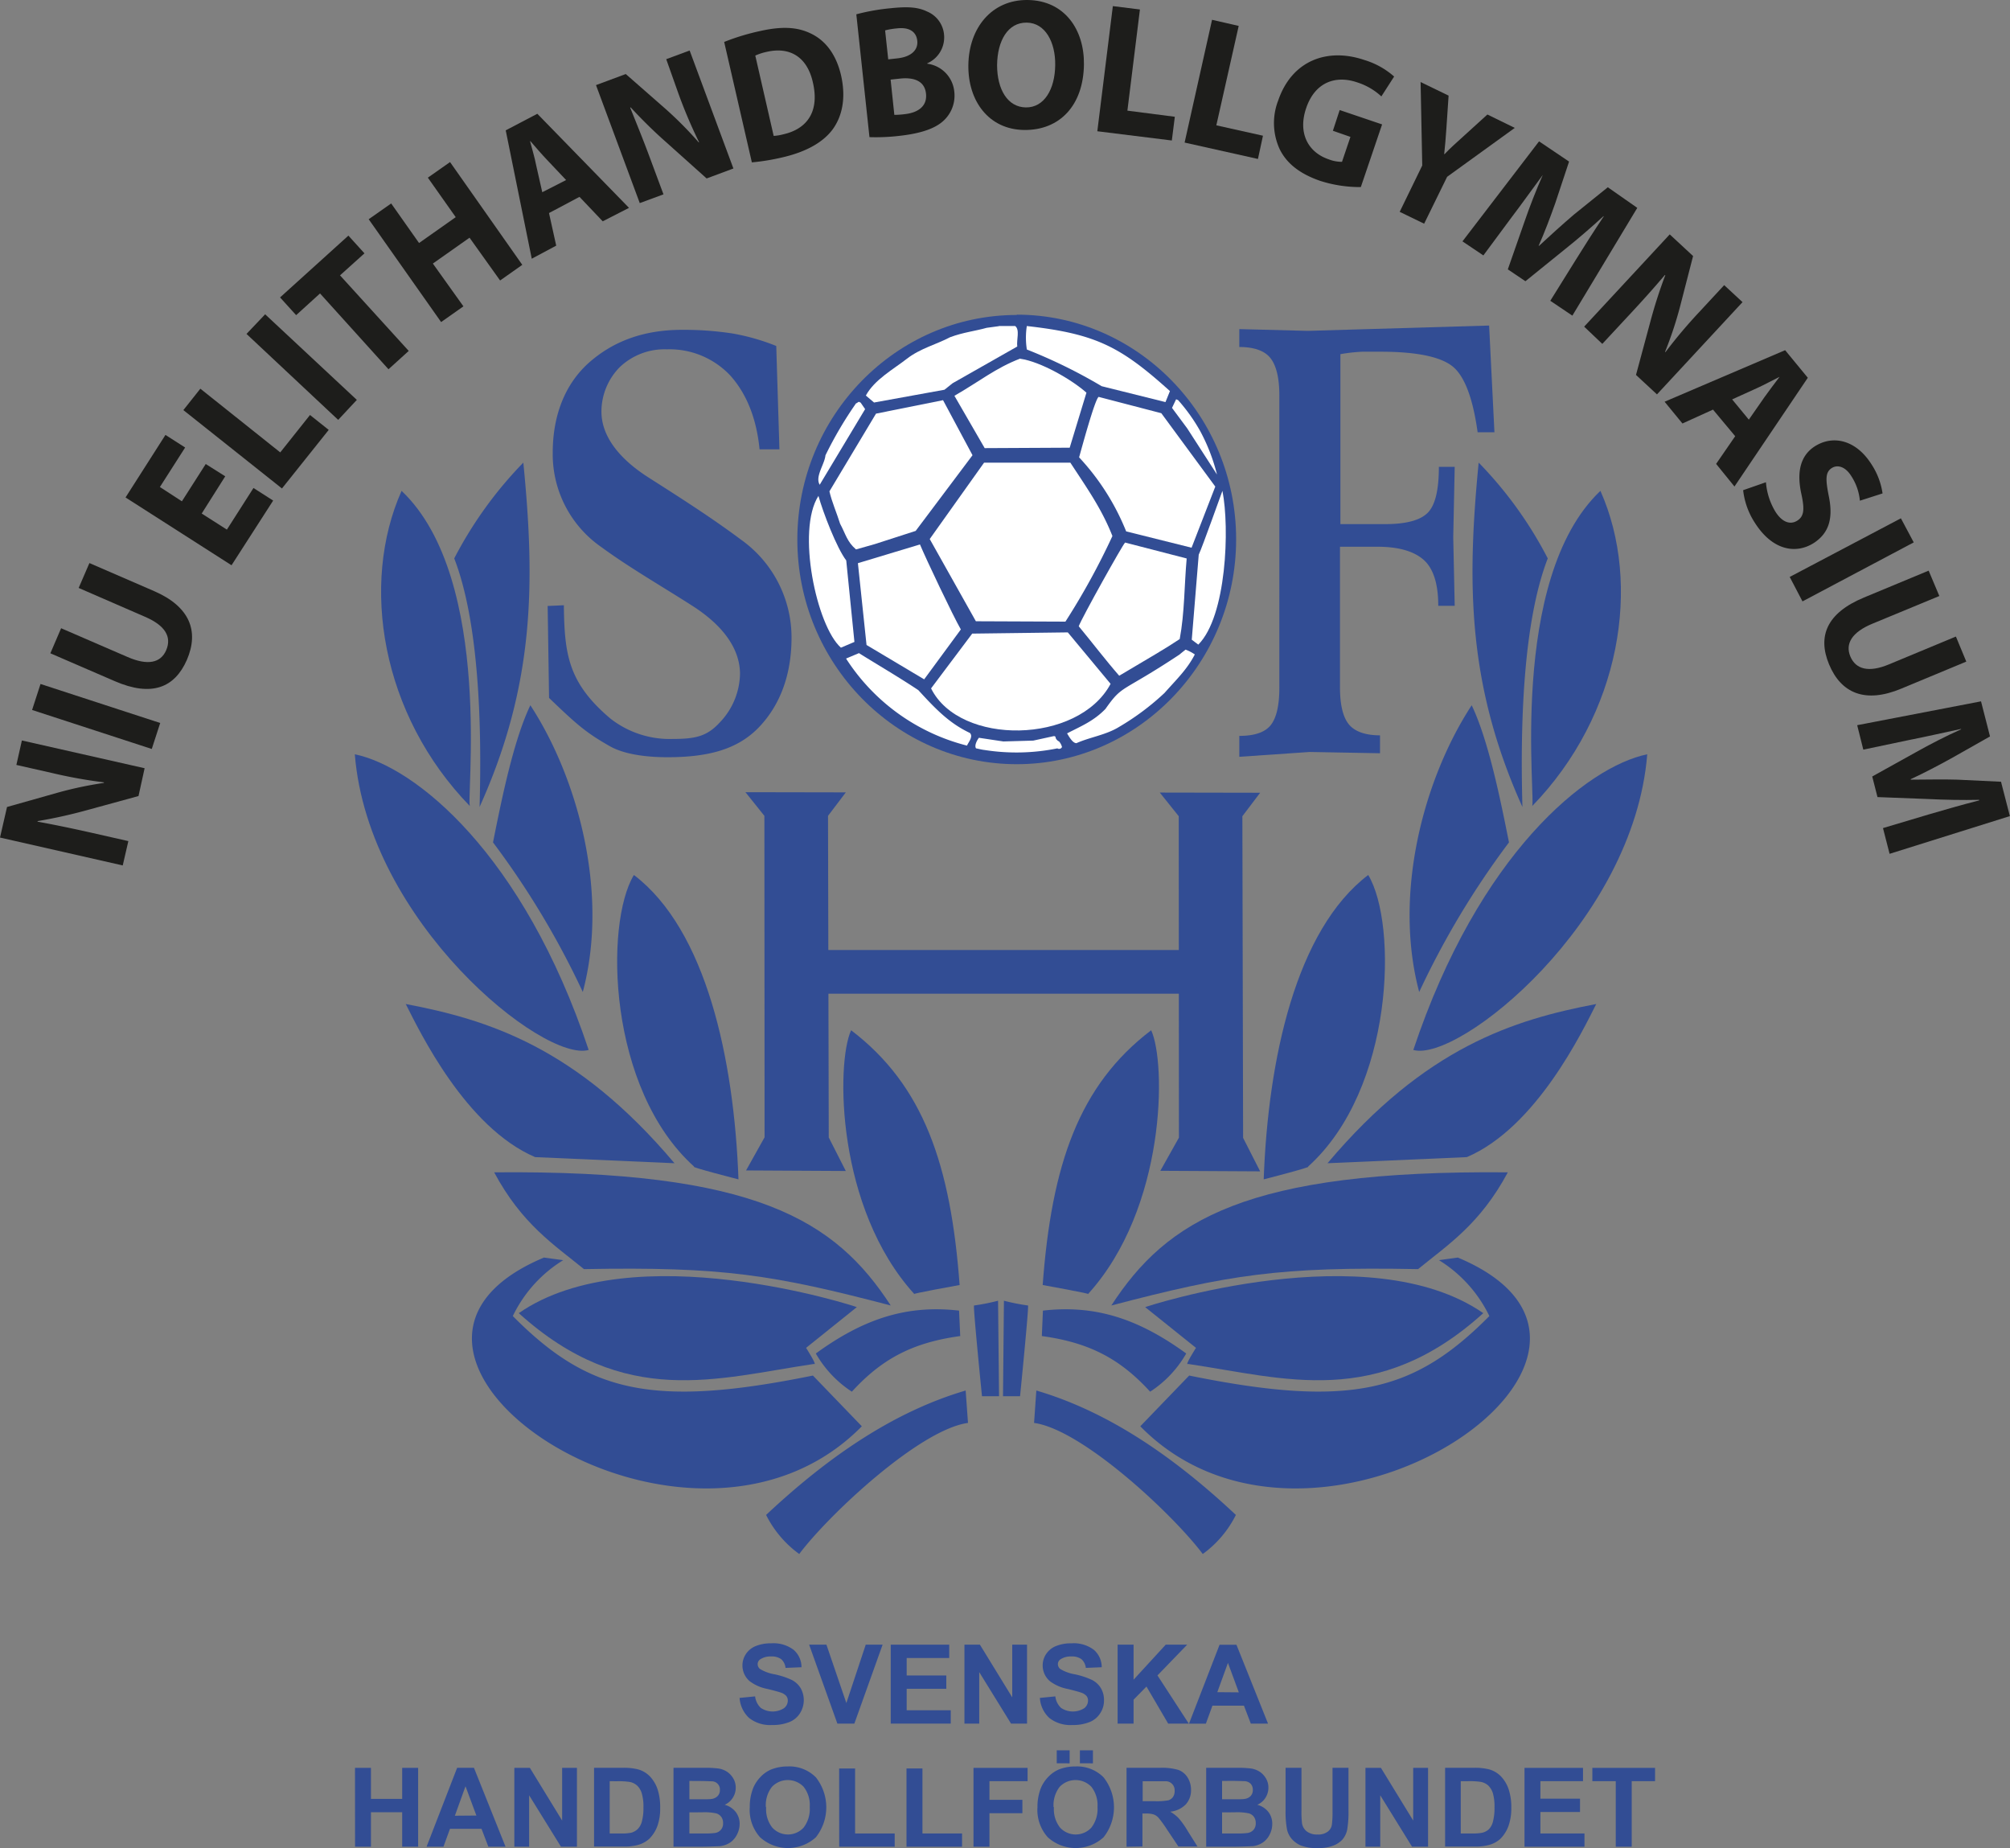 <?xml version="1.0" encoding="UTF-8"?> <svg xmlns="http://www.w3.org/2000/svg" id="Lager_1" data-name="Lager 1" viewBox="0 0 328.85 302.29"><rect x="0" y="0" width="328.85" height="302.29" fill="#808080" stroke="none"/><defs><style>.cls-1{fill:#324d94;}.cls-1,.cls-2{fill-rule:evenodd;}.cls-2{fill:#fff;}.cls-3{fill:#1d1d1b;}</style></defs><path class="cls-1" d="M166.35,51.47c19.76,0,35.89,16.51,35.89,36.74S186.11,125,166.35,125s-35.9-16.51-35.9-36.74,16.13-36.74,35.9-36.74Z"></path><path class="cls-1" d="M149.6,211.68c-12.8-14.07-12.83-37.8-10.35-43.16,11.83,9,16.3,22,17.75,41.67,0,0-8.27,1.49-7.4,1.49Z"></path><path class="cls-1" d="M113.57,190.83c-14.13-12.7-14.69-39.69-9.86-47.71,11.84,9,16.39,30.11,17.11,49.79,0,0-8.12-2.08-7.25-2.08Z"></path><path class="cls-1" d="M76.92,131.9c-14.6-15-18-36.37-11.22-51.61C81,94.79,76.08,131.9,76.92,131.9Z"></path><path class="cls-1" d="M74.31,91.35A65.83,65.83,0,0,1,85.62,75.67C87.57,95.41,87.48,112,78.46,132c.38-13.14-.06-30.12-4.15-40.68Z"></path><path class="cls-1" d="M80.66,137.79c1.46-7.31,3.38-16.73,6.11-22.43,7.71,11.8,12.92,30.61,8.58,46.9a137.52,137.52,0,0,0-14.69-24.47Z"></path><path class="cls-1" d="M58.05,123.38c2.2,27.48,30.92,50.47,38.26,48.36C85.59,139.62,67.9,125.4,58.05,123.38Z"></path><path class="cls-1" d="M66.35,164.22c13.54,2.57,28,7.09,44,26.05l-22.8-1c-11.37-4.86-18.9-20.57-21.19-25.09Z"></path><path class="cls-1" d="M80.85,191.76c42.85-.4,55.83,7.87,64.88,21.78-19.12-5-27.45-6.38-50.19-5.95-4.9-4-10.14-7.34-14.69-15.83Z"></path><path class="cls-1" d="M84.85,214.81c18.74-13,55.24-1.09,55.33-1l-8.3,6.66s1.92,3,1.3,2.63c-15.8,2.33-30.95,7.41-48.33-8.33Z"></path><path class="cls-1" d="M92.16,206.13,89,205.7c-37.33,15.65,23.39,56.7,52,27.6l-8-8.3c-26.49,5.39-36.83,2.64-49.1-9.73a21.8,21.8,0,0,1,8.24-9.14Z"></path><path class="cls-1" d="M133.49,221.38c7.68-5.58,14.74-8,23.42-7l.19,4.16c-7.91,1.08-12.89,3.81-17.73,9.1a18.31,18.31,0,0,1-5.88-6.22Z"></path><path class="cls-1" d="M163.29,212.73l.16,15.65-2.79,0s-1.49-14.84-1.3-14.84a33.74,33.74,0,0,0,3.93-.78Z"></path><path class="cls-1" d="M125.34,247.8c10.56-9.91,21.25-17,32.65-20.35l.38,5.3c-7.9,1.08-22.78,15-27.61,21.44a17.63,17.63,0,0,1-5.42-6.39Z"></path><path class="cls-1" d="M178,211.68c12.79-14.07,12.82-37.8,10.34-43.16-11.83,9-16.29,22-17.75,41.67,0,0,8.27,1.49,7.41,1.49Z"></path><path class="cls-1" d="M214,190.83c14.12-12.7,14.68-39.69,9.85-47.71-11.83,9-16.39,30.11-17.1,49.79,0,0,8.11-2.08,7.25-2.08Z"></path><path class="cls-1" d="M250.63,131.9c14.59-15,18-36.37,11.21-51.61-15.3,14.5-10.38,51.61-11.21,51.61Z"></path><path class="cls-1" d="M253.23,91.35a65.28,65.28,0,0,0-11.31-15.68C240,95.41,240.06,112,249.08,132c-.37-13.14.06-30.12,4.15-40.68Z"></path><path class="cls-1" d="M246.88,137.79c-1.46-7.31-3.38-16.73-6.1-22.43-7.72,11.8-12.92,30.61-8.59,46.9a137.52,137.52,0,0,1,14.69-24.47Z"></path><path class="cls-1" d="M269.5,123.38c-2.2,27.48-30.92,50.47-38.27,48.36,10.72-32.12,28.41-46.34,38.27-48.36Z"></path><path class="cls-1" d="M261.19,164.22c-13.54,2.57-28,7.09-44,26.05l22.8-1c11.37-4.86,18.9-20.57,21.19-25.09Z"></path><path class="cls-1" d="M246.69,191.76c-42.84-.4-55.82,7.87-64.87,21.78,19.11-5,27.45-6.38,50.19-5.95,4.89-4,10.13-7.34,14.68-15.83Z"></path><path class="cls-1" d="M242.7,214.81c-18.75-13-55.24-1.09-55.34-1l8.31,6.66s-1.92,3-1.3,2.63c15.8,2.33,30.95,7.41,48.33-8.33Z"></path><path class="cls-1" d="M235.39,206.13l3.12-.43c37.34,15.65-23.39,56.7-51.95,27.6l8-8.3c26.49,5.39,36.84,2.64,49.11-9.73a21.94,21.94,0,0,0-8.24-9.14Z"></path><path class="cls-1" d="M194.06,221.38c-7.69-5.58-14.75-8-23.43-7l-.18,4.16c7.9,1.08,12.89,3.81,17.72,9.1a18.24,18.24,0,0,0,5.89-6.22Z"></path><path class="cls-1" d="M164.25,212.73l-.15,15.65,2.79,0s1.48-14.84,1.3-14.84a34.34,34.34,0,0,1-3.94-.78Z"></path><path class="cls-1" d="M202.2,247.8c-10.56-9.91-21.25-17-32.65-20.35l-.37,5.3c7.9,1.08,22.77,15,27.6,21.44a17.63,17.63,0,0,0,5.42-6.39Z"></path><polygon class="cls-1" points="192.88 186.09 192.85 133.51 189.75 129.64 206.17 129.67 203.26 133.51 203.38 186.12 206.17 191.6 189.84 191.51 192.88 186.09 192.88 186.09"></polygon><polygon class="cls-1" points="125.09 186.03 125.06 133.45 121.96 129.58 138.38 129.61 135.47 133.45 135.59 186.06 138.38 191.54 122.06 191.45 125.09 186.03 125.09 186.03"></polygon><path class="cls-1" d="M131.5,155.39h63.92l.46,7.15s-64.22,0-64.22,0,0-7-.16-7.18Z"></path><path class="cls-1" d="M89.58,99.12,92.25,99c.1,8,.68,12.67,7.61,18.53a15.73,15.73,0,0,0,10.22,3.34c3.74,0,5.62-.43,7.74-2.76a11.78,11.78,0,0,0,3.25-7.86c0-4.09-2.73-7.9-7.71-11.1S103,92.87,98.43,89.52a18.48,18.48,0,0,1-8-15.46c0-6.1,2-11.12,5.73-14.56,3.93-3.56,8.94-5.55,15.42-5.55a52.86,52.86,0,0,1,8.22.59A35.51,35.51,0,0,1,127,56.59l.52,16.91h-3.25c-.49-5-2.08-9-4.72-12a13.65,13.65,0,0,0-10.44-4.36,10.62,10.62,0,0,0-7.71,2.91,10.36,10.36,0,0,0-3,7.28c0,3.78,2.57,7.5,7.71,10.78,5.3,3.38,10.31,6.57,15.16,10.19a19.63,19.63,0,0,1,8.23,16c0,5.83-1.73,10.84-5.24,14.56s-8.36,5-15.09,5c-2.47,0-6.61-.25-9.34-1.77-3.87-2.2-5.33-3.44-10-7.93l-.23-15.09Z"></path><path class="cls-1" d="M202.76,120.37q3.78,0,5.17-1.8c.92-1.19,1.38-3.23,1.38-6.09V64.67c0-2.79-.48-4.82-1.42-6.05s-2.67-1.86-5.13-1.86V53.83l11.21.29,29.66-.87.87,17.46h-2.75c-.79-5.72-2.21-9.36-4.23-10.88s-5.91-2.3-11.64-2.3h-3a27.69,27.69,0,0,0-3.58.4v27.8h7.33c3.46,0,5.79-.64,7-1.9s1.78-3.77,1.78-7.47H238l-.24,11.52L238,99.09h-2.69c0-3.64-.82-6.16-2.44-7.56s-4.14-2.1-7.5-2.1h-6.14v23c0,2.78.47,4.81,1.41,6s2.67,1.85,5.14,1.85v2.93L214.28,123l-11.52.79v-3.43Z"></path><path class="cls-2" d="M159.05,103.64l15.65-.2,7,8.42c-5.29,9.9-24.69,10.17-29.37.74l6.76-9Z"></path><path class="cls-2" d="M163.42,53.33h2.67c.8.61.2,2.21.34,3.35l-10.57,6-1.34,1.07L143,65.84l-1.34-1.14c1.41-2.6,4.48-4.28,6.69-6s4.82-2.34,7.09-3.54c2.14-.8,4.08-1,6-1.54l2-.27Z"></path><path class="cls-2" d="M168,53.33c11.31,1.27,15.32,3.35,23.41,10.64l-.73,1.8-10.44-2.6a84.94,84.94,0,0,0-12.24-6,12.55,12.55,0,0,1,0-3.88Z"></path><path class="cls-2" d="M166.92,58.68c3.34.47,8.42,3.41,10.83,5.55l-2.74,9-13.91.07-4.95-8.56c4.08-2.34,6.75-4.55,10.77-6.09Z"></path><path class="cls-2" d="M179.75,64.92,190,67.59l8.83,12-3.88,10-10.7-2.67a39.08,39.08,0,0,0-7.7-12.11c.34-1.21,2.61-9.63,3.21-9.9Z"></path><path class="cls-2" d="M154.29,65.46l4.82,9-9.3,12.38L143.12,89l-3.07.87c-1.48-1.27-1.68-2.48-2.61-4.22-.54-1.74-1.34-3.54-1.74-5.28l7.62-12.71,11-2.21Z"></path><path class="cls-2" d="M192.75,65.45a28.77,28.77,0,0,1,3.62,5.08,30.6,30.6,0,0,1,2.74,7.09l-4.88-7.56-2.48-3.34.67-1.41.33.14Z"></path><path class="cls-2" d="M140.8,65.85l.74,1.07-7.43,12.37c-.8-1.33.8-3.34.94-4.81a63.45,63.45,0,0,1,5-8.5c.2-.06.2-.13.47-.26l.27.13Z"></path><path class="cls-2" d="M161,75.68h14.12c2.6,4,5.08,7.43,6.88,12a116.05,116.05,0,0,1-7.69,14l-14.65-.06-7.55-13.45L161,75.68Z"></path><path class="cls-2" d="M133.9,81.1c.74,2.68,3,8.56,4.55,10.57L139.79,105l-2.21.94c-4-3.55-7.29-19.2-3.68-24.82Z"></path><path class="cls-2" d="M200,80.29c1.2,6.09.67,20.54-3.95,25.15l-1.07-.8,1.14-13.91c.53-1.07,3.88-10.5,3.88-10.44Z"></path><path class="cls-2" d="M184.05,88.74l10.1,2.61c-.4,4.42-.33,8.83-1.14,13.18-2.61,1.74-4.55,2.81-9.9,6-2.27-2.6-4.35-5.35-6.62-8.09.47-1.34,7.36-13.65,7.56-13.65Z"></path><path class="cls-2" d="M150.51,89.05c1,2.4,5.42,11.7,6.69,13.91l-6,8.16-9.43-5.62-1.41-13.38,10.17-3.07Z"></path><path class="cls-2" d="M195.48,107.05c-1.27,2.47-3,4.08-4.95,6.29a41.62,41.62,0,0,1-7.42,5.55c-2.14,1.33-4.75,1.67-7,2.67-.66,0-1.27-1.2-1.53-1.6,2.34-1.21,4.34-2,6.28-4,2.88-4.08,2.41-2.47,12.11-8.89.47-.4.74-.6,1-.81a6.86,6.86,0,0,1,1.54.81Z"></path><path class="cls-2" d="M140.49,106.81c3.21,2,6.55,3.94,9.76,6.08,2.88,3.15,5.09,5.42,8.43,7,.6.6-.26,1.54-.47,2.07a33.22,33.22,0,0,1-19.79-14.24l2.07-.87Z"></path><path class="cls-2" d="M172.4,120.41c.27,0,.27.07.33.33a1.08,1.08,0,0,0,.54.54,2.21,2.21,0,0,1,.47.87c0,.26-.47.47-.74.26a33.62,33.62,0,0,1-11.9.27c-.54-.06-1-.2-1.41-.27-.33-.46.2-1.4.47-1.73l4,.6,4.89-.14,3.34-.73Z"></path><path class="cls-1" d="M121,277.73l2.54-.25a3.08,3.08,0,0,0,.93,1.88,3.47,3.47,0,0,0,3.78.06,1.56,1.56,0,0,0,.64-1.24,1.2,1.2,0,0,0-.26-.78,2.07,2.07,0,0,0-.94-.56c-.31-.11-1-.3-2.09-.57a7,7,0,0,1-2.94-1.27,3.37,3.37,0,0,1-1.19-2.6,3.31,3.31,0,0,1,.56-1.84,3.45,3.45,0,0,1,1.61-1.31,6.45,6.45,0,0,1,2.54-.45,5.46,5.46,0,0,1,3.66,1.06,3.76,3.76,0,0,1,1.29,2.85l-2.61.11a2.24,2.24,0,0,0-.71-1.43,2.64,2.64,0,0,0-1.65-.44,3,3,0,0,0-1.78.47.94.94,0,0,0-.42.8,1,1,0,0,0,.39.78,6.78,6.78,0,0,0,2.39.87,12.75,12.75,0,0,1,2.82.93,3.67,3.67,0,0,1,1.42,1.31,4,4,0,0,1-.1,4.13,3.64,3.64,0,0,1-1.74,1.44,7.2,7.2,0,0,1-2.81.48,5.56,5.56,0,0,1-3.76-1.14,4.92,4.92,0,0,1-1.57-3.29Z"></path><polygon class="cls-1" points="137 281.93 132.38 269.02 135.21 269.02 138.47 278.57 141.64 269.02 144.4 269.02 139.78 281.93 137 281.93 137 281.93"></polygon><polygon class="cls-1" points="145.73 281.93 145.73 269.02 155.3 269.02 155.3 271.2 148.34 271.2 148.34 274.06 154.82 274.06 154.82 276.24 148.34 276.24 148.34 279.75 155.55 279.75 155.55 281.93 145.73 281.93 145.73 281.93"></polygon><polygon class="cls-1" points="157.79 281.93 157.79 269.02 160.32 269.02 165.61 277.64 165.61 269.02 168.03 269.02 168.03 281.93 165.41 281.93 160.21 273.51 160.21 281.93 157.79 281.93 157.79 281.93"></polygon><path class="cls-1" d="M170.13,277.73l2.53-.25a3.08,3.08,0,0,0,.93,1.88,3.49,3.49,0,0,0,3.79.06,1.58,1.58,0,0,0,.63-1.24,1.2,1.2,0,0,0-.26-.78,2.07,2.07,0,0,0-.94-.56c-.31-.11-1-.3-2.09-.57a7.08,7.08,0,0,1-2.94-1.27,3.37,3.37,0,0,1-1.19-2.6,3.31,3.31,0,0,1,.56-1.84,3.45,3.45,0,0,1,1.61-1.31,6.45,6.45,0,0,1,2.54-.45,5.46,5.46,0,0,1,3.66,1.06,3.76,3.76,0,0,1,1.29,2.85l-2.6.11a2.24,2.24,0,0,0-.72-1.43,2.64,2.64,0,0,0-1.65-.44,3,3,0,0,0-1.78.47.94.94,0,0,0-.42.8,1,1,0,0,0,.39.78,6.78,6.78,0,0,0,2.4.87,12.81,12.81,0,0,1,2.81.93,3.6,3.6,0,0,1,1.42,1.31,3.77,3.77,0,0,1,.52,2.06,3.69,3.69,0,0,1-.62,2.07,3.64,3.64,0,0,1-1.74,1.44,7.2,7.2,0,0,1-2.81.48,5.58,5.58,0,0,1-3.76-1.14,4.87,4.87,0,0,1-1.56-3.29Z"></path><polygon class="cls-1" points="182.85 281.93 182.85 269.02 185.46 269.02 185.46 274.75 190.72 269.02 194.23 269.02 189.37 274.05 194.49 281.93 191.12 281.93 187.57 275.87 185.46 278.02 185.46 281.93 182.85 281.93 182.85 281.93"></polygon><path class="cls-1" d="M207.48,281.93h-2.84L203.52,279h-5.16l-1.07,2.94h-2.76l5-12.91h2.76l5.17,12.91Zm-4.8-5.11L200.9,272l-1.74,4.79Z"></path><polygon class="cls-1" points="58.09 302.07 58.08 289.17 60.69 289.17 60.69 294.25 65.8 294.25 65.8 289.17 68.41 289.17 68.41 302.07 65.8 302.07 65.8 296.43 60.69 296.43 60.69 302.07 58.09 302.07 58.09 302.07"></polygon><path class="cls-1" d="M82.74,302.07H79.9l-1.12-2.93H73.62l-1.07,2.93H69.79l5-12.91h2.75l5.17,12.91Zm-4.8-5.1-1.78-4.79L74.42,297Z"></path><polygon class="cls-1" points="84.15 302.07 84.15 289.17 86.69 289.17 91.97 297.79 91.97 289.17 94.39 289.17 94.39 302.07 91.78 302.07 86.57 293.66 86.57 302.07 84.15 302.07 84.15 302.07"></polygon><path class="cls-1" d="M97.14,289.16h4.76a9.44,9.44,0,0,1,2.46.25,4.29,4.29,0,0,1,2,1.19,5.79,5.79,0,0,1,1.23,2.09,9.59,9.59,0,0,1,.42,3.05,8.64,8.64,0,0,1-.39,2.75,5.75,5.75,0,0,1-1.39,2.28,4.48,4.48,0,0,1-1.83,1,7.93,7.93,0,0,1-2.31.27h-4.9V289.16Zm2.61,2.19v8.55h1.94a7.3,7.3,0,0,0,1.58-.12,2.5,2.5,0,0,0,1-.54A2.66,2.66,0,0,0,105,298a8.26,8.26,0,0,0,.27-2.36,7.54,7.54,0,0,0-.27-2.3,2.89,2.89,0,0,0-.74-1.25,2.49,2.49,0,0,0-1.2-.61,12.21,12.21,0,0,0-2.14-.12Z"></path><path class="cls-1" d="M110.18,289.16h5.16a15.61,15.61,0,0,1,2.29.13,3.52,3.52,0,0,1,1.34.53,3.32,3.32,0,0,1,1,1.08,2.89,2.89,0,0,1,.4,1.51,3,3,0,0,1-.49,1.67,3,3,0,0,1-1.32,1.13,3.37,3.37,0,0,1,1.81,1.18,3.12,3.12,0,0,1,.64,1.94,3.8,3.8,0,0,1-.42,1.72,3.42,3.42,0,0,1-1.11,1.32,3.81,3.81,0,0,1-1.75.62c-.43,0-1.48.07-3.14.08h-4.4V289.16Zm2.61,2.15v3h1.7c1,0,1.65,0,1.9-.05a1.68,1.68,0,0,0,1-.46,1.33,1.33,0,0,0,.39-1,1.33,1.33,0,0,0-1.32-1.43c-.26,0-1-.05-2.23-.05Zm0,5.14v3.45h2.41a12.17,12.17,0,0,0,1.79-.08,1.52,1.52,0,0,0,1.31-1.61,1.67,1.67,0,0,0-.28-1,1.58,1.58,0,0,0-.82-.59,9,9,0,0,0-2.31-.18Z"></path><path class="cls-1" d="M122.67,295.7a8.24,8.24,0,0,1,.59-3.31,5.9,5.9,0,0,1,1.2-1.77,5.28,5.28,0,0,1,1.67-1.17,7.25,7.25,0,0,1,2.78-.51,6.08,6.08,0,0,1,4.57,1.78,7.91,7.91,0,0,1,0,9.81,6.8,6.8,0,0,1-9.12,0,6.69,6.69,0,0,1-1.7-4.84Zm2.68-.09a4.84,4.84,0,0,0,1,3.33,3.48,3.48,0,0,0,5.13,0,5,5,0,0,0,1-3.37,4.82,4.82,0,0,0-1-3.3,3.59,3.59,0,0,0-5.18,0,4.85,4.85,0,0,0-1,3.33Z"></path><polygon class="cls-1" points="137.3 302.07 137.29 289.27 139.9 289.27 139.9 299.9 146.38 299.9 146.38 302.07 137.3 302.07 137.3 302.07"></polygon><polygon class="cls-1" points="148.31 302.07 148.31 289.27 150.92 289.27 150.92 299.9 157.4 299.9 157.4 302.07 148.31 302.07 148.31 302.07"></polygon><polygon class="cls-1" points="159.27 302.07 159.27 289.17 168.12 289.17 168.12 291.35 161.88 291.35 161.88 294.4 167.27 294.4 167.27 296.59 161.88 296.59 161.88 302.07 159.27 302.07 159.27 302.07"></polygon><path class="cls-1" d="M169.74,295.7a8.24,8.24,0,0,1,.59-3.31,5.9,5.9,0,0,1,1.2-1.77,5.28,5.28,0,0,1,1.67-1.17,7.25,7.25,0,0,1,2.78-.51,6.08,6.08,0,0,1,4.57,1.78,7.91,7.91,0,0,1,0,9.81,6.8,6.8,0,0,1-9.12,0,6.69,6.69,0,0,1-1.7-4.84Zm2.69-.09a4.84,4.84,0,0,0,1,3.33,3.48,3.48,0,0,0,5.13,0,5,5,0,0,0,1-3.37,4.87,4.87,0,0,0-1-3.3,3.6,3.6,0,0,0-5.19,0,4.9,4.9,0,0,0-1,3.33Zm.46-7.19V286.3H175v2.13Zm3.79,0V286.3h2.13v2.13Z"></path><path class="cls-1" d="M184.31,302.07V289.16h5.49a9.47,9.47,0,0,1,3,.35,3,3,0,0,1,1.5,1.24,3.76,3.76,0,0,1,.56,2,3.43,3.43,0,0,1-.85,2.39,4.14,4.14,0,0,1-2.55,1.2,6.09,6.09,0,0,1,1.39,1.08,13.91,13.91,0,0,1,1.48,2.1l1.58,2.51h-3.12l-1.88-2.81a19.52,19.52,0,0,0-1.37-1.89,2.07,2.07,0,0,0-.79-.54,4.12,4.12,0,0,0-1.31-.15h-.53v5.39Zm2.6-7.45h1.93a10.48,10.48,0,0,0,2.34-.15,1.47,1.47,0,0,0,.74-.55,1.73,1.73,0,0,0,.26-1,1.47,1.47,0,0,0-1.33-1.56c-.21,0-.85,0-1.9,0h-2v3.27Z"></path><path class="cls-1" d="M197.33,289.16h5.16a15.45,15.45,0,0,1,2.28.13,3.57,3.57,0,0,1,1.35.53,3.32,3.32,0,0,1,1,1.08,2.89,2.89,0,0,1,.4,1.51,3.07,3.07,0,0,1-.49,1.67,3,3,0,0,1-1.33,1.13,3.36,3.36,0,0,1,1.82,1.18,3.11,3.11,0,0,1,.63,1.94,3.78,3.78,0,0,1-.41,1.72,3.36,3.36,0,0,1-1.12,1.32,3.73,3.73,0,0,1-1.74.62c-.44,0-1.49.07-3.15.08h-4.39V289.16Zm2.61,2.15v3h1.7c1,0,1.65,0,1.9-.05a1.7,1.7,0,0,0,1.05-.46,1.37,1.37,0,0,0,.38-1,1.43,1.43,0,0,0-.33-1,1.46,1.46,0,0,0-1-.45c-.26,0-1-.05-2.23-.05Zm0,5.14v3.45h2.41a12.27,12.27,0,0,0,1.79-.08,1.62,1.62,0,0,0,.94-.51,1.58,1.58,0,0,0,.37-1.1,1.75,1.75,0,0,0-.28-1,1.58,1.58,0,0,0-.82-.59,9,9,0,0,0-2.31-.18Z"></path><path class="cls-1" d="M210.33,289.16h2.6v7a14.9,14.9,0,0,0,.1,2.15,2.1,2.1,0,0,0,.8,1.28,2.77,2.77,0,0,0,1.72.48,2.56,2.56,0,0,0,1.67-.46,1.74,1.74,0,0,0,.68-1.11,15.58,15.58,0,0,0,.11-2.19v-7.15h2.61V296a17.55,17.55,0,0,1-.21,3.28,3.61,3.61,0,0,1-.78,1.62,4,4,0,0,1-1.52,1,6.61,6.61,0,0,1-2.48.39,7.22,7.22,0,0,1-2.8-.42,4.14,4.14,0,0,1-1.52-1.11,3.61,3.61,0,0,1-.73-1.43,15.84,15.84,0,0,1-.25-3.28v-6.89Z"></path><polygon class="cls-1" points="223.4 302.07 223.4 289.17 225.93 289.17 231.21 297.79 231.21 289.17 233.64 289.17 233.64 302.07 231.02 302.07 225.82 293.66 225.82 302.07 223.4 302.07 223.4 302.07"></polygon><path class="cls-1" d="M236.38,289.16h4.77a9.41,9.41,0,0,1,2.45.25,4.29,4.29,0,0,1,2,1.19,5.65,5.65,0,0,1,1.23,2.09,9.3,9.3,0,0,1,.43,3.05,8.63,8.63,0,0,1-.4,2.75,5.74,5.74,0,0,1-1.38,2.28,4.48,4.48,0,0,1-1.83,1,8,8,0,0,1-2.31.27h-4.91V289.16Zm2.61,2.19v8.55h1.94a7.3,7.3,0,0,0,1.58-.12,2.44,2.44,0,0,0,1.05-.54,2.75,2.75,0,0,0,.69-1.25,8.69,8.69,0,0,0,.26-2.36,7.93,7.93,0,0,0-.26-2.3,3.1,3.1,0,0,0-.74-1.25,2.53,2.53,0,0,0-1.21-.61,12.13,12.13,0,0,0-2.14-.12Z"></path><polygon class="cls-1" points="249.42 302.07 249.42 289.17 258.99 289.17 258.99 291.35 252.02 291.35 252.02 294.21 258.5 294.21 258.5 296.39 252.02 296.39 252.02 299.9 259.23 299.9 259.23 302.07 249.42 302.07 249.42 302.07"></polygon><polygon class="cls-1" points="264.35 302.07 264.35 291.35 260.52 291.35 260.52 289.17 270.78 289.17 270.78 291.35 266.96 291.35 266.96 302.07 264.35 302.07 264.35 302.07"></polygon><path class="cls-3" d="M20.08,141.56,0,137,1.15,132l8.25-2.33A61.2,61.2,0,0,1,17,128.06l0-.09a79,79,0,0,1-8.45-1.52l-5.87-1.33.9-4,20.08,4.54-1,4.55L14,132.58a80.17,80.17,0,0,1-7.85,1.73v.09c2.68.49,5.52,1.07,8.8,1.81L21,137.58Z"></path><path class="cls-3" d="M6.63,111.88l19.58,6.38-1.38,4.25L5.25,116.13Z"></path><path class="cls-3" d="M10,102.76l10.88,4.71c3.25,1.41,5.42,1,6.32-1.14s-.13-4-3.47-5.44L12.87,96.17l1.76-4.07,10.59,4.59c5.83,2.53,7.39,6.54,5.35,11.26-2,4.55-5.76,6.08-11.79,3.47L8.24,106.86Z"></path><path class="cls-3" d="M36.85,77.91,33,84l4.12,2.63,4.35-6.81,3.22,2.06L37.88,92.46,20.54,81.37l6.53-10.23,3.22,2.06-4.13,6.46L29.76,82l3.9-6.1Z"></path><path class="cls-3" d="M30,67.08l2.78-3.5L45.85,74l4.87-6.12,3.06,2.44L46.13,79.9Z"></path><path class="cls-3" d="M43.38,51.41l15,14-3.05,3.27-15-14.06Z"></path><path class="cls-3" d="M52.36,48l-3.91,3.55-2.63-2.9L57,38.54l2.63,2.9-4,3.6L66.87,57.4l-3.31,3Z"></path><path class="cls-3" d="M64,33.28l4.56,6.47,6-4.23L70,29.06l3.63-2.55L85.45,43.32l-3.63,2.56-5-7-6,4.23,5,7-3.65,2.57L60.32,35.86Z"></path><path class="cls-3" d="M89.82,34.85,91,40.18,87,42.32l-4.26-21,5.17-2.71,15,15.39L98.61,36.2l-3.8-4Zm2.8-5.4-3.12-3.3c-.88-.92-1.9-2.11-2.72-3.06l-.06,0c.31,1.22.78,2.73,1,3.94l1,4.41Z"></path><path class="cls-3" d="M104.67,33.22l-7.16-19.3,4.87-1.81,6.46,5.66a61.62,61.62,0,0,1,5.46,5.5l.08,0A78.65,78.65,0,0,1,111,15.32L109,9.68l3.83-1.42,7.16,19.3-4.38,1.63-6.7-6a77.78,77.78,0,0,1-5.73-5.63l-.07.06c1,2.51,2.12,5.21,3.28,8.36l2.16,5.81Z"></path><path class="cls-3" d="M118.48,6.86a36.68,36.68,0,0,1,5.77-1.76c3.64-.83,6.16-.69,8.34.35,2.34,1.09,4.16,3.28,5,6.82.88,3.84.15,6.79-1.33,8.85-1.62,2.22-4.5,3.76-8.25,4.62a36,36,0,0,1-5,.82Zm8.1,15.37a7.78,7.78,0,0,0,1.53-.25c3.93-.87,6-3.72,4.88-8.51-.93-4.17-3.77-5.84-7.49-5a9.19,9.19,0,0,0-1.93.62Z"></path><path class="cls-3" d="M140.1,2.34a34.11,34.11,0,0,1,5.68-1c2.69-.28,4.38-.19,5.89.54a4.52,4.52,0,0,1,2.78,3.76,4.63,4.63,0,0,1-2.75,4.72v.06A5.1,5.1,0,0,1,156.13,15a5.57,5.57,0,0,1-1.57,4.56c-1.29,1.33-3.6,2.25-7.49,2.67a32.5,32.5,0,0,1-4.82.2Zm5.22,7.37,1.45-.16c2.32-.24,3.47-1.38,3.3-2.9s-1.38-2.25-3.38-2a11.62,11.62,0,0,0-1.88.32Zm1,9.08a14.27,14.27,0,0,0,1.72-.12c2-.22,3.69-1.19,3.46-3.35s-2.08-2.7-4.29-2.46l-1.5.16Z"></path><path class="cls-3" d="M177.34,10.53c-.08,6.75-4,10.8-9.78,10.73s-9.2-4.72-9.13-10.59C158.5,4.5,162.32-.07,168.13,0,174.17.07,177.41,4.85,177.34,10.53Zm-14.21.11c0,4,1.73,6.89,4.71,6.93s4.76-2.94,4.8-6.94c.05-3.7-1.61-6.9-4.67-6.93S163.18,6.63,163.13,10.64Z"></path><path class="cls-3" d="M182.07,1l4.43.55-2.05,16.55,7.76,1-.49,3.88-12.19-1.51Z"></path><path class="cls-3" d="M198.3,3.24l4.36,1L199,20.5l7.63,1.7L205.81,26l-12-2.68Z"></path><path class="cls-3" d="M222.64,30.6a21.36,21.36,0,0,1-6.6-1c-3.4-1.16-5.55-2.89-6.68-5.21a10.21,10.21,0,0,1-.22-8c2.23-6.47,8-8.65,14.1-6.57a13,13,0,0,1,4.85,2.7L226,15.77A10.45,10.45,0,0,0,222,13.46c-3.51-1.19-6.87,0-8.3,4.22-1.37,4,.23,7.2,3.68,8.38a5.93,5.93,0,0,0,2.18.41l1.38-4.08-2.87-1L219.18,18l6.94,2.35Z"></path><path class="cls-3" d="M229,34.65l3.69-7.58-.27-13.65L237,15.64,236.64,21c-.1,1.62-.22,2.79-.36,4.21l.06,0c.95-1,1.89-1.83,3.06-2.89l3.95-3.59,4.48,2.19-11.07,8L233,36.59Z"></path><path class="cls-3" d="M257.81,42.5c1.31-2.1,2.91-4.63,4.58-7.12l-.07,0c-2,1.83-4.29,3.81-6.27,5.38L249.57,46l-2.88-1.94,2.72-7.78c.81-2.36,1.9-5.17,3-7.66l0,0c-1.66,2.24-3.5,4.82-5.06,6.87l-4.66,6.29-3.42-2.3L251.8,23.12l4.91,3.31-2.25,6.78c-.82,2.32-1.75,4.79-2.73,7l.07,0c1.79-1.67,3.87-3.54,5.68-5.09l5.57-4.49L267.87,34,257.25,51.63l-3.61-2.43Z"></path><path class="cls-3" d="M259.18,53.43l14-15.09L277,41.88l-2.14,8.3a62.19,62.19,0,0,1-2.44,7.36l.06.06A80.55,80.55,0,0,1,278,51.05l4.09-4.41,3,2.78-14,15.09-3.43-3.18L270,52.65A77.81,77.81,0,0,1,272.46,45l-.09,0c-1.76,2.08-3.69,4.24-6,6.71l-4.22,4.54Z"></path><path class="cls-3" d="M280.26,67l-5,2.27-2.92-3.56,19.72-8.43,3.71,4.51-12,17.79-3-3.7,3.12-4.53Zm5.86,1.64,2.59-3.72c.72-1,1.68-2.28,2.44-3.28l0,0c-1.13.55-2.51,1.31-3.64,1.82l-4.12,1.87Z"></path><path class="cls-3" d="M288.92,78.88a10.94,10.94,0,0,0,1.57,4.85c1.1,1.72,2.43,2.15,3.56,1.43s1.2-1.88.67-4.34c-.75-3.4-.3-6.22,2.22-7.83,3-1.89,6.73-1,9.23,2.93A11.74,11.74,0,0,1,308,80.71l-3.71,1.19a8.82,8.82,0,0,0-1.39-4c-1-1.63-2.31-1.92-3.21-1.34-1.11.7-1,2-.48,4.63.74,3.65,0,6-2.43,7.61-2.9,1.86-6.74,1.3-9.65-3.25a12.27,12.27,0,0,1-1.94-5.37Z"></path><path class="cls-3" d="M313.1,88.72l-18.2,9.65-2.09-4L311,84.78Z"></path><path class="cls-3" d="M317.29,97.49l-11,4.55c-3.27,1.36-4.44,3.24-3.56,5.34s3,2.68,6.32,1.29L320,104.12l1.7,4.1-10.66,4.43c-5.86,2.44-9.83.77-11.8-4-1.9-4.58-.37-8.38,5.69-10.9l10.61-4.41Z"></path><path class="cls-3" d="M315.65,133.19c2.38-.7,5.26-1.53,8.16-2.27l0-.09c-2.69.06-5.74,0-8.26-.13l-8.38-.32-.86-3.37,7.2-4c2.17-1.22,4.85-2.6,7.34-3.72l0-.06c-2.72.58-5.82,1.29-8.34,1.78l-7.66,1.61-1-4,20.26-3.9,1.47,5.74L319.32,124c-2.15,1.19-4.49,2.42-6.71,3.45l0,.08c2.44,0,5.24-.08,7.62,0l7.15.34,1.45,5.62-19.68,6.17-1.08-4.21Z"></path></svg> 
